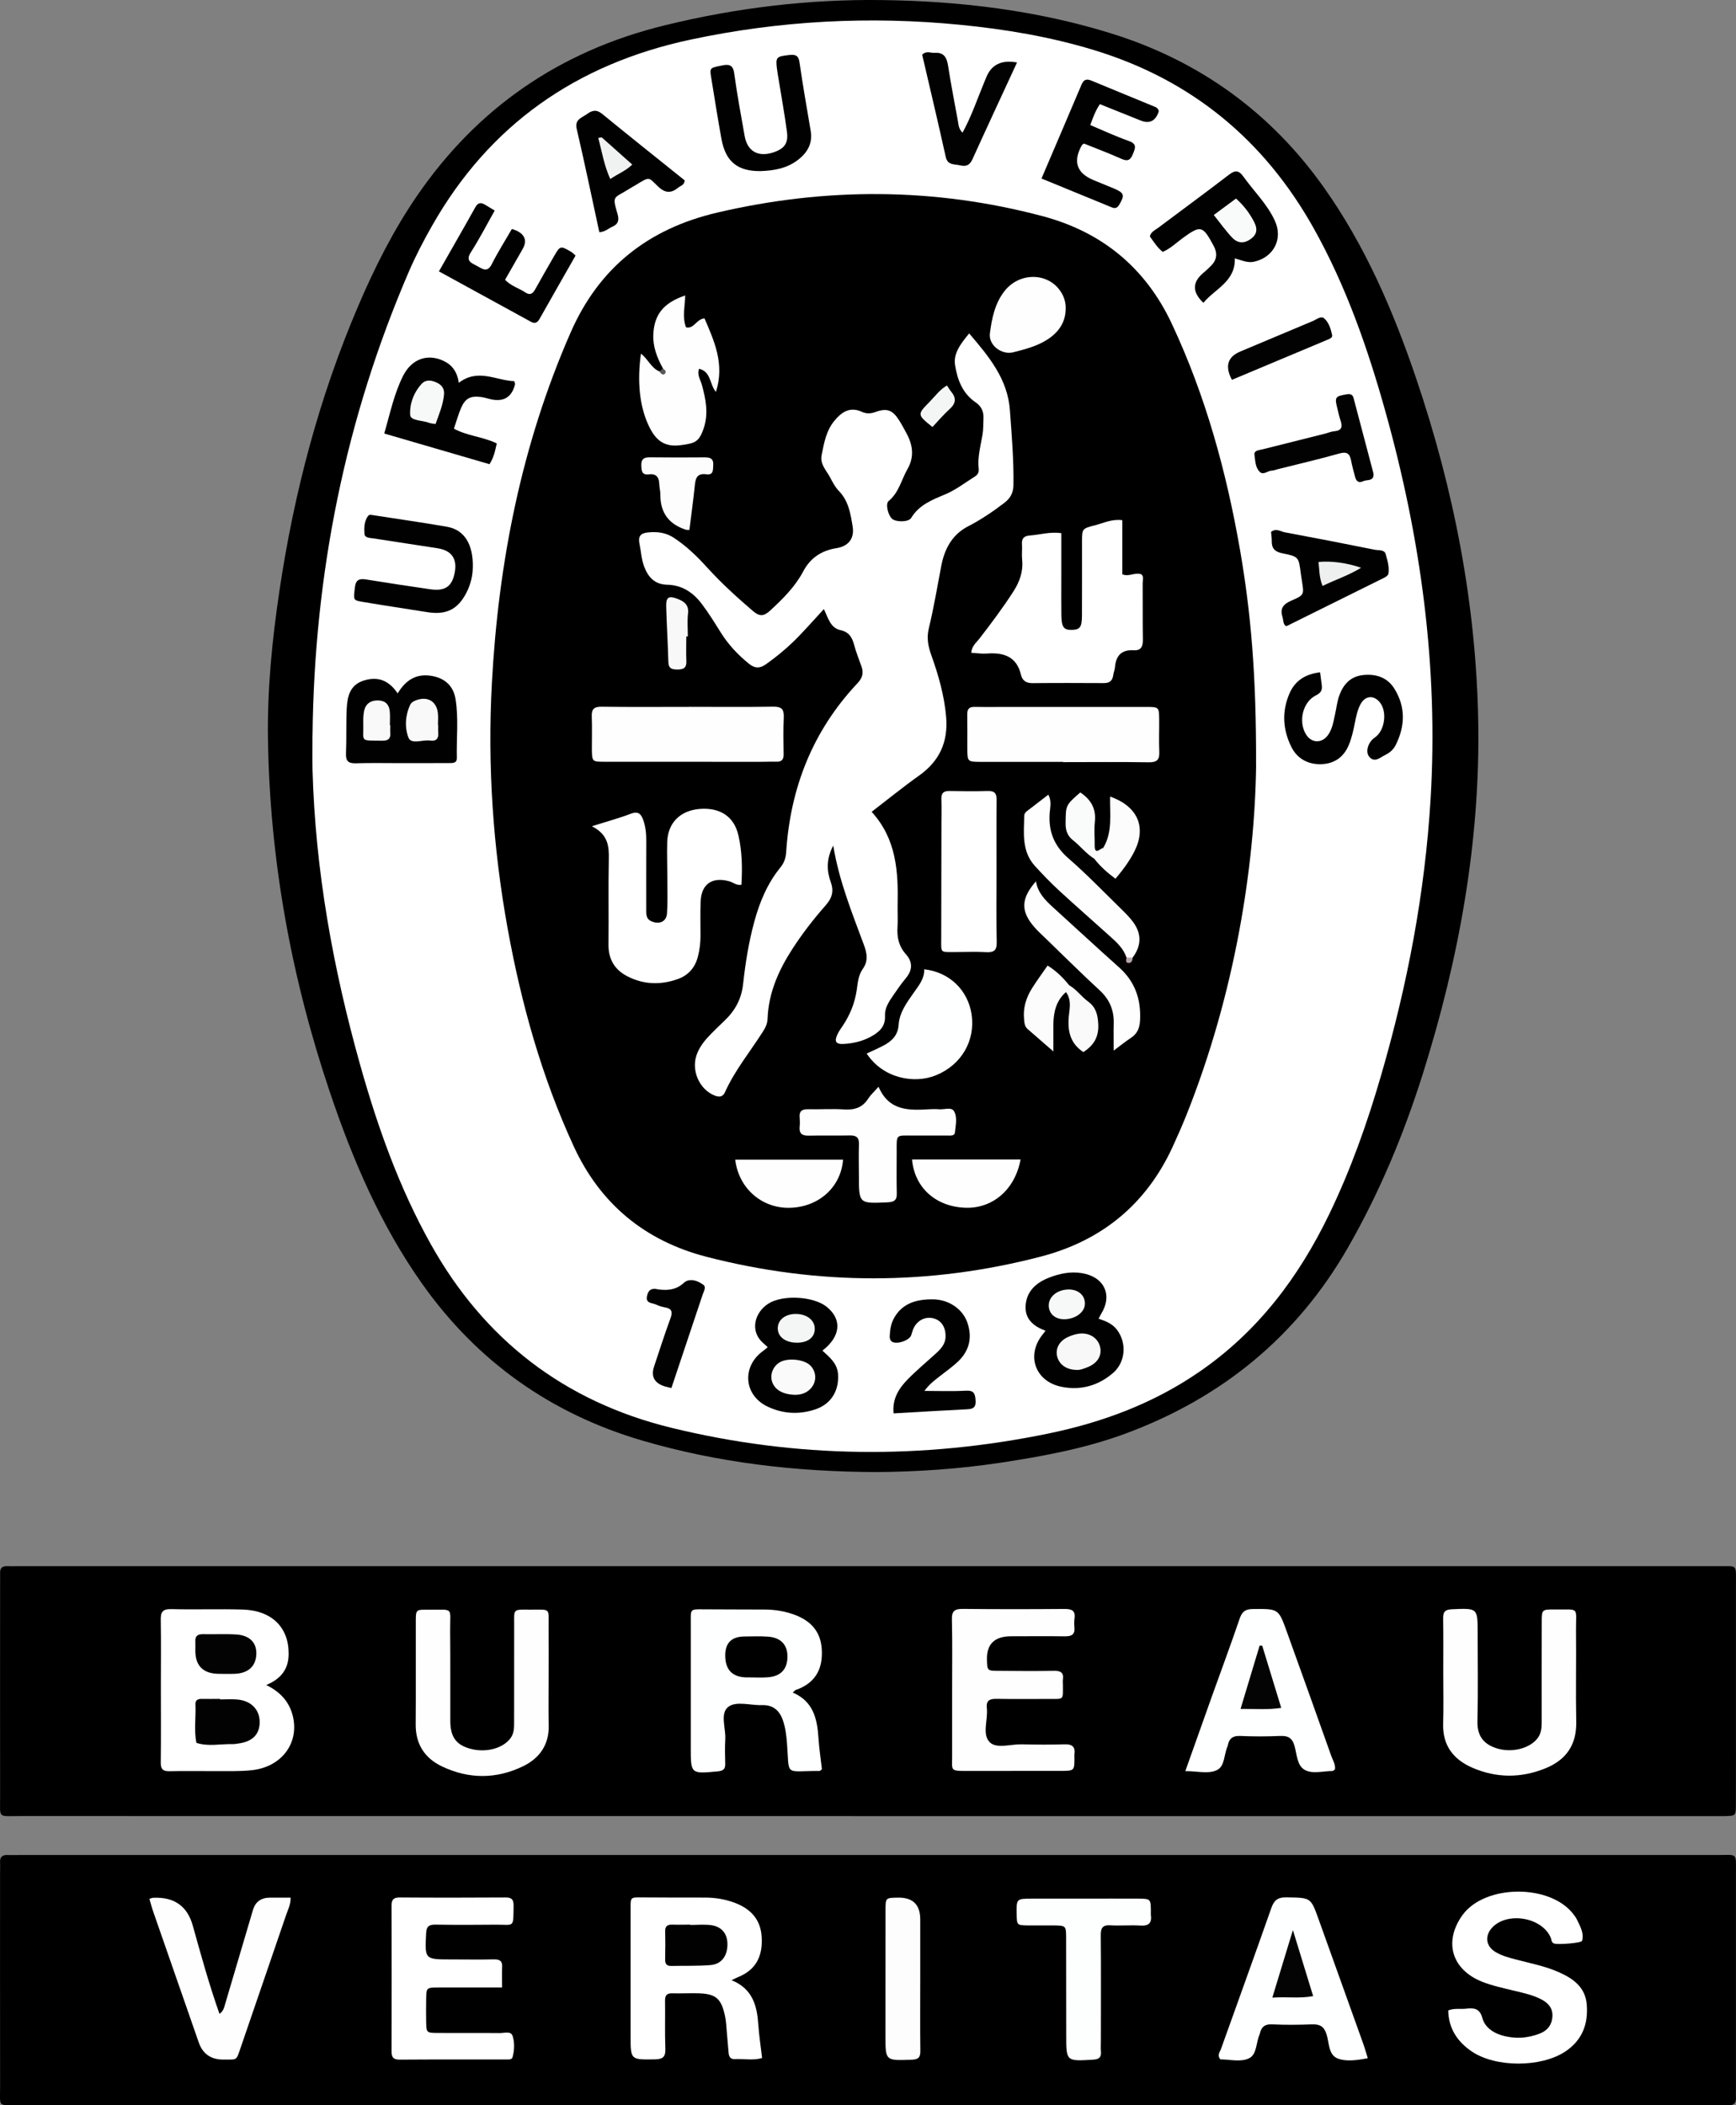 <svg width="33" height="40" viewBox="0 0 33 40" fill="none" xmlns="http://www.w3.org/2000/svg">
<rect x="0" y="0" width="33" height="40" fill="#808080" stroke="none"/>
<g clip-path="url(#clip0_2705_810)">
<path d="M16.491 39.998C11.125 39.998 5.758 39.999 0.391 39.997C-0.059 39.997 0.003 40.057 0.002 39.632C-0 38.286 0.001 36.941 0.001 35.596C0.001 35.527 0.005 35.458 0.001 35.389C-0.004 35.293 0.036 35.242 0.14 35.246C0.22 35.248 0.301 35.246 0.381 35.246C11.134 35.246 21.888 35.246 32.641 35.246C33.036 35.246 32.998 35.194 32.999 35.586C33 36.951 32.999 38.316 32.999 39.681C32.999 39.74 32.996 39.799 32.999 39.857C33.004 39.953 32.969 40.005 32.862 39.998C32.782 39.994 32.701 39.998 32.621 39.998C27.244 39.998 21.867 39.998 16.491 39.998L16.491 39.998Z" fill="black"/>
<path d="M16.505 34.507C11.129 34.507 5.753 34.507 0.377 34.506C-0.049 34.506 0.003 34.556 0.002 34.153C0 32.798 0.002 31.444 0.002 30.088C0.002 30.02 0.003 29.951 0.002 29.882C-0 29.797 0.041 29.757 0.128 29.758C0.208 29.76 0.289 29.758 0.369 29.758C11.121 29.758 21.873 29.758 32.625 29.758C32.635 29.758 32.645 29.758 32.655 29.758C33.028 29.764 32.999 29.704 32.999 30.081C33 30.926 32.999 31.77 32.999 32.615C32.999 33.174 33 33.734 32.998 34.294C32.997 34.502 32.993 34.502 32.783 34.507C32.712 34.508 32.642 34.507 32.572 34.507H16.505Z" fill="black"/>
<path d="M16.669 27.97C15.118 27.965 13.643 27.791 12.211 27.372C10.468 26.862 9.068 25.864 8.03 24.4C7.24 23.286 6.708 22.047 6.276 20.767C5.54 18.591 5.131 16.356 5.094 14.063C5.078 13.11 5.172 12.161 5.313 11.218C5.591 9.356 6.067 7.546 6.812 5.808C7.122 5.083 7.477 4.378 7.925 3.724C9.07 2.054 10.639 0.969 12.637 0.481C13.988 0.15 15.363 -0.016 16.754 0.001C18.246 0.019 19.724 0.197 21.148 0.643C22.816 1.166 24.161 2.146 25.162 3.556C25.953 4.67 26.485 5.908 26.919 7.187C27.638 9.306 28.061 11.48 28.1 13.713C28.139 15.999 27.733 18.226 27.046 20.406C26.684 21.552 26.224 22.659 25.622 23.707C24.653 25.395 23.227 26.563 21.384 27.243C20.621 27.524 19.819 27.671 19.015 27.793C18.22 27.913 17.418 27.965 16.669 27.97Z" fill="black"/>
<path d="M13.907 37.625C14.308 37.788 14.391 38.111 14.415 38.471C14.429 38.676 14.461 38.88 14.487 39.103C14.322 39.154 14.143 39.116 13.968 39.124C13.874 39.129 13.854 39.065 13.849 38.99C13.839 38.862 13.828 38.735 13.816 38.608C13.807 38.51 13.804 38.411 13.784 38.315C13.709 37.959 13.604 37.877 13.234 37.873C13.083 37.871 12.932 37.878 12.781 37.874C12.678 37.871 12.641 37.912 12.642 38.012C12.647 38.317 12.636 38.621 12.648 38.925C12.653 39.079 12.605 39.127 12.446 39.129C11.987 39.135 11.987 39.142 11.987 38.684C11.987 37.888 11.988 37.093 11.987 36.297C11.987 36.036 11.973 36.051 12.225 36.052C12.617 36.054 13.009 36.056 13.401 36.055C13.594 36.055 13.781 36.085 13.961 36.152C14.269 36.267 14.46 36.468 14.479 36.806C14.499 37.154 14.383 37.421 14.037 37.563C14.002 37.577 13.968 37.595 13.907 37.624L13.907 37.625Z" fill="white"/>
<path d="M27.53 38.199C27.649 38.152 27.762 38.179 27.87 38.166C28.021 38.148 28.13 38.161 28.179 38.345C28.224 38.511 28.372 38.62 28.543 38.671C28.791 38.745 29.039 38.731 29.279 38.635C29.42 38.578 29.501 38.47 29.51 38.317C29.52 38.16 29.436 38.061 29.301 37.99C29.14 37.906 28.963 37.868 28.788 37.826C28.584 37.776 28.379 37.734 28.182 37.657C27.6 37.43 27.437 36.9 27.796 36.394C28.222 35.794 29.491 35.79 29.922 36.388C29.939 36.411 29.958 36.435 29.971 36.462C30.032 36.594 30.116 36.723 30.074 36.877C30.063 36.918 29.629 36.952 29.55 36.93C29.486 36.912 29.496 36.859 29.478 36.816C29.314 36.431 28.658 36.317 28.368 36.622C28.218 36.781 28.242 36.98 28.433 37.092C28.554 37.163 28.691 37.199 28.827 37.234C29.097 37.305 29.374 37.358 29.631 37.472C29.907 37.594 30.137 37.759 30.163 38.088C30.193 38.458 30.077 38.765 29.755 38.98C29.295 39.285 28.433 39.287 27.977 38.979C27.7 38.791 27.535 38.537 27.53 38.198L27.53 38.199Z" fill="white"/>
<path d="M9.545 37.763C9.12 37.763 8.73 37.761 8.34 37.763C8.106 37.764 8.105 37.766 8.101 37.981C8.099 38.128 8.098 38.275 8.101 38.422C8.106 38.623 8.108 38.626 8.326 38.628C8.718 38.63 9.109 38.626 9.501 38.63C9.585 38.631 9.713 38.585 9.744 38.684C9.785 38.81 9.779 38.955 9.743 39.088C9.729 39.14 9.66 39.131 9.611 39.131C8.939 39.132 8.267 39.129 7.594 39.134C7.471 39.135 7.443 39.082 7.443 38.976C7.446 38.054 7.446 37.132 7.443 36.211C7.443 36.105 7.47 36.052 7.596 36.053C8.268 36.058 8.94 36.057 9.613 36.053C9.738 36.052 9.764 36.105 9.763 36.212C9.757 36.647 9.779 36.566 9.422 36.57C9.04 36.574 8.659 36.575 8.278 36.569C8.15 36.567 8.106 36.607 8.1 36.736C8.076 37.23 8.071 37.23 8.572 37.23C8.843 37.23 9.114 37.235 9.385 37.229C9.498 37.226 9.552 37.258 9.545 37.376C9.539 37.493 9.544 37.611 9.544 37.763H9.545Z" fill="white"/>
<path d="M26.001 39.107C25.784 39.148 25.588 39.173 25.43 39.113C25.25 39.044 25.268 38.814 25.217 38.653C25.166 38.498 25.087 38.459 24.936 38.464C24.685 38.474 24.434 38.476 24.183 38.464C24.044 38.457 23.979 38.51 23.951 38.632C23.949 38.641 23.946 38.651 23.942 38.66C23.876 38.811 23.893 39.03 23.75 39.105C23.589 39.188 23.378 39.129 23.197 39.129C23.132 39.046 23.191 38.987 23.211 38.929C23.528 38.041 23.851 37.154 24.163 36.264C24.216 36.112 24.279 36.048 24.456 36.051C24.915 36.059 24.915 36.048 25.062 36.457C25.344 37.243 25.627 38.029 25.908 38.815C25.941 38.906 25.967 39 26.001 39.108V39.107Z" fill="#FEFFFF"/>
<path d="M2.84 36.079C2.873 36.069 2.891 36.06 2.91 36.059C3.309 36.039 3.561 36.215 3.665 36.589C3.821 37.147 3.974 37.705 4.172 38.264C4.249 38.212 4.262 38.139 4.282 38.07C4.458 37.476 4.634 36.883 4.809 36.289C4.855 36.135 4.962 36.057 5.132 36.056C5.261 36.055 5.39 36.056 5.524 36.056C5.527 36.186 5.474 36.283 5.44 36.383C5.153 37.22 4.867 38.057 4.579 38.894C4.485 39.166 4.517 39.129 4.251 39.133C4.012 39.135 3.854 39.027 3.778 38.807C3.49 37.981 3.202 37.155 2.915 36.329C2.886 36.246 2.864 36.162 2.84 36.079L2.84 36.079Z" fill="#FEFEFE"/>
<path d="M20.61 36.075C20.951 36.075 21.293 36.073 21.634 36.075C21.875 36.077 21.875 36.08 21.877 36.324C21.877 36.344 21.874 36.363 21.877 36.383C21.897 36.53 21.845 36.597 21.681 36.587C21.491 36.575 21.299 36.593 21.108 36.582C20.957 36.573 20.924 36.634 20.925 36.77C20.931 37.438 20.927 38.105 20.927 38.772C20.927 38.841 20.922 38.91 20.928 38.979C20.938 39.091 20.893 39.128 20.776 39.135C20.268 39.165 20.268 39.169 20.268 38.674C20.268 38.056 20.268 37.438 20.266 36.819C20.265 36.587 20.263 36.587 20.017 36.584C19.856 36.583 19.695 36.586 19.535 36.584C19.33 36.58 19.33 36.579 19.326 36.368C19.321 36.077 19.321 36.076 19.615 36.075C19.947 36.074 20.278 36.075 20.61 36.075L20.61 36.075Z" fill="#FDFEFE"/>
<path d="M17.493 37.616C17.493 38.066 17.489 38.517 17.495 38.968C17.497 39.095 17.454 39.132 17.325 39.136C16.832 39.153 16.832 39.158 16.832 38.69C16.832 37.887 16.832 37.083 16.833 36.28C16.834 36.06 16.837 36.06 17.066 36.056C17.351 36.05 17.493 36.188 17.493 36.47C17.493 36.852 17.493 37.234 17.493 37.616Z" fill="#FDFDFD"/>
<path d="M5.061 32.016C5.324 32.146 5.493 32.325 5.563 32.593C5.696 33.106 5.365 33.569 4.793 33.634C4.555 33.661 4.312 33.65 4.071 33.652C3.79 33.654 3.509 33.647 3.228 33.654C3.098 33.658 3.054 33.616 3.056 33.487C3.062 33.007 3.058 32.526 3.058 32.045C3.058 31.623 3.063 31.201 3.056 30.779C3.053 30.634 3.087 30.57 3.255 30.574C3.706 30.586 4.159 30.569 4.61 30.582C5.168 30.599 5.489 30.921 5.487 31.423C5.487 31.712 5.343 31.899 5.061 32.016H5.061Z" fill="white"/>
<path d="M15.069 32.159C15.465 32.328 15.536 32.666 15.559 33.032C15.572 33.227 15.602 33.421 15.624 33.616C15.609 33.627 15.593 33.649 15.578 33.649C14.899 33.647 15.01 33.766 14.96 33.121C14.948 32.974 14.931 32.828 14.883 32.688C14.819 32.503 14.698 32.391 14.483 32.398C14.264 32.405 13.989 32.314 13.841 32.434C13.684 32.56 13.799 32.837 13.787 33.047C13.778 33.203 13.782 33.361 13.786 33.517C13.789 33.618 13.741 33.648 13.642 33.657C13.131 33.705 13.131 33.707 13.131 33.207C13.131 32.412 13.131 31.618 13.131 30.824C13.131 30.576 13.114 30.575 13.37 30.578C13.761 30.581 14.153 30.58 14.544 30.582C14.736 30.584 14.923 30.614 15.103 30.681C15.413 30.796 15.6 31 15.621 31.334C15.643 31.683 15.523 31.949 15.179 32.091C15.16 32.099 15.14 32.102 15.123 32.112C15.109 32.12 15.098 32.133 15.07 32.159H15.069Z" fill="#FEFFFF"/>
<path d="M18.099 32.091C18.099 31.65 18.105 31.208 18.095 30.767C18.091 30.607 18.151 30.569 18.303 30.57C18.946 30.577 19.589 30.576 20.232 30.571C20.367 30.57 20.446 30.597 20.426 30.748C20.418 30.807 20.419 30.866 20.424 30.925C20.436 31.058 20.369 31.092 20.245 31.091C19.903 31.086 19.562 31.09 19.22 31.09C18.907 31.09 18.753 31.238 18.761 31.536C18.767 31.742 18.767 31.746 18.976 31.747C19.328 31.75 19.68 31.753 20.031 31.747C20.156 31.744 20.224 31.774 20.205 31.909C20.2 31.948 20.205 31.988 20.205 32.027C20.204 32.302 20.23 32.281 19.947 32.281C19.616 32.281 19.284 32.285 18.953 32.279C18.818 32.276 18.742 32.304 18.759 32.456C18.784 32.676 18.663 32.953 18.815 33.104C18.943 33.232 19.216 33.138 19.425 33.143C19.696 33.15 19.968 33.151 20.239 33.143C20.385 33.138 20.443 33.193 20.424 33.332C20.421 33.351 20.424 33.371 20.424 33.39C20.425 33.645 20.425 33.647 20.163 33.648C19.561 33.649 18.958 33.647 18.355 33.649C18.061 33.65 18.099 33.632 18.099 33.387C18.099 32.955 18.099 32.523 18.099 32.091H18.099Z" fill="#FEFEFE"/>
<path d="M27.435 31.785C27.435 31.442 27.438 31.098 27.433 30.755C27.431 30.637 27.459 30.583 27.597 30.577C28.089 30.555 28.089 30.55 28.089 31.025C28.089 31.584 28.099 32.143 28.085 32.702C28.077 33.008 28.227 33.144 28.439 33.215C28.734 33.315 29.091 33.22 29.234 33.019C29.309 32.915 29.306 32.798 29.306 32.681C29.306 32.063 29.305 31.445 29.307 30.827C29.307 30.584 29.309 30.579 29.547 30.581C30.04 30.586 29.955 30.518 29.959 30.983C29.965 31.561 29.952 32.14 29.963 32.719C29.971 33.145 29.777 33.434 29.387 33.595C28.921 33.787 28.448 33.788 27.985 33.586C27.624 33.428 27.422 33.161 27.433 32.756C27.442 32.432 27.435 32.109 27.435 31.785V31.785Z" fill="#FEFEFE"/>
<path d="M10.43 31.806C10.43 32.13 10.423 32.453 10.431 32.777C10.44 33.143 10.265 33.403 9.944 33.559C9.438 33.805 8.917 33.806 8.408 33.566C8.072 33.408 7.899 33.139 7.902 32.764C7.907 32.107 7.902 31.45 7.904 30.793C7.905 30.589 7.91 30.583 8.124 30.585C8.645 30.59 8.552 30.518 8.557 30.995C8.563 31.564 8.558 32.133 8.56 32.702C8.561 33.002 8.671 33.153 8.936 33.226C9.234 33.309 9.559 33.222 9.704 33.027C9.774 32.932 9.773 32.826 9.773 32.718C9.773 32.1 9.774 31.482 9.774 30.864C9.774 30.583 9.747 30.579 10.043 30.584C10.492 30.59 10.424 30.525 10.429 30.953C10.432 31.237 10.43 31.521 10.43 31.806V31.806Z" fill="#FEFEFE"/>
<path d="M22.532 33.652C22.71 33.15 22.874 32.688 23.039 32.227C23.215 31.736 23.397 31.248 23.565 30.754C23.611 30.621 23.672 30.573 23.82 30.572C24.303 30.569 24.303 30.562 24.463 31.008C24.746 31.794 25.029 32.581 25.308 33.368C25.337 33.45 25.391 33.527 25.376 33.62C25.358 33.631 25.343 33.65 25.326 33.65C25.147 33.651 24.941 33.713 24.794 33.624C24.656 33.541 24.652 33.331 24.608 33.174C24.564 33.019 24.483 32.977 24.329 32.984C24.078 32.995 23.826 32.995 23.575 32.984C23.438 32.978 23.369 33.028 23.342 33.152C23.34 33.161 23.339 33.172 23.335 33.18C23.267 33.331 23.284 33.55 23.143 33.627C22.984 33.713 22.771 33.652 22.532 33.652L22.532 33.652Z" fill="#FEFFFF"/>
<path d="M5.941 13.978C5.973 10.921 6.558 7.973 7.776 5.152C7.905 4.855 8.056 4.565 8.217 4.283C9.302 2.376 10.95 1.217 13.126 0.753C14.819 0.392 16.528 0.302 18.25 0.471C19.11 0.555 19.962 0.698 20.79 0.95C22.657 1.517 24.035 2.666 24.971 4.335C25.587 5.435 25.998 6.613 26.335 7.817C27.01 10.229 27.345 12.682 27.194 15.187C27.087 16.967 26.754 18.71 26.256 20.424C25.993 21.332 25.678 22.221 25.265 23.075C24.689 24.266 23.913 25.3 22.797 26.066C21.93 26.663 20.962 27.025 19.928 27.238C17.529 27.732 15.137 27.709 12.759 27.128C10.72 26.629 9.204 25.45 8.194 23.649C7.587 22.567 7.177 21.41 6.844 20.225C6.329 18.392 5.993 16.53 5.941 14.626C5.935 14.41 5.94 14.193 5.94 13.977L5.941 13.978Z" fill="white"/>
<path d="M13.121 36.575C13.251 36.575 13.383 36.562 13.511 36.578C13.718 36.604 13.827 36.739 13.828 36.94C13.83 37.159 13.717 37.319 13.511 37.337C13.262 37.358 13.011 37.348 12.761 37.354C12.666 37.356 12.643 37.31 12.644 37.227C12.648 37.051 12.649 36.875 12.644 36.699C12.641 36.592 12.694 36.565 12.79 36.569C12.9 36.573 13.011 36.569 13.121 36.569C13.121 36.571 13.121 36.573 13.121 36.575L13.121 36.575Z" fill="#010101"/>
<path d="M24.186 37.956C24.319 37.521 24.438 37.13 24.577 36.672C24.717 37.128 24.837 37.52 24.962 37.927C24.708 37.976 24.472 37.936 24.186 37.956Z" fill="#050404"/>
<path d="M4.185 32.29C4.295 32.29 4.406 32.282 4.516 32.292C4.77 32.316 4.931 32.479 4.936 32.707C4.942 32.947 4.805 33.09 4.535 33.127C4.495 33.132 4.455 33.141 4.415 33.139C4.188 33.134 3.958 33.189 3.733 33.115C3.685 32.873 3.726 32.628 3.715 32.384C3.711 32.311 3.752 32.28 3.825 32.28C3.945 32.282 4.065 32.28 4.185 32.28C4.185 32.283 4.185 32.287 4.185 32.29L4.185 32.29Z" fill="#020202"/>
<path d="M4.171 31.804C3.865 31.804 3.712 31.656 3.713 31.359C3.713 31.3 3.716 31.241 3.713 31.183C3.708 31.08 3.763 31.049 3.861 31.05C4.071 31.055 4.282 31.043 4.491 31.056C4.743 31.071 4.877 31.209 4.873 31.421C4.868 31.653 4.726 31.79 4.471 31.803C4.372 31.808 4.271 31.804 4.171 31.804Z" fill="#040303"/>
<path d="M14.226 31.871C13.933 31.879 13.786 31.739 13.786 31.453C13.786 31.216 13.907 31.097 14.148 31.094C14.298 31.093 14.45 31.086 14.599 31.097C14.842 31.114 14.969 31.251 14.969 31.474C14.968 31.718 14.842 31.853 14.587 31.87C14.467 31.878 14.346 31.871 14.226 31.871L14.226 31.871Z" fill="#010000"/>
<path d="M23.994 31.269C24.113 31.659 24.232 32.049 24.355 32.45C24.099 32.49 23.863 32.467 23.582 32.47C23.708 32.053 23.826 31.659 23.945 31.266C23.961 31.267 23.977 31.268 23.994 31.269Z" fill="#050404"/>
<path d="M23.878 14.551C23.85 16.466 23.477 18.869 22.557 21.176C22.473 21.386 22.382 21.593 22.287 21.799C21.788 22.878 20.947 23.574 19.781 23.877C17.668 24.426 15.548 24.425 13.435 23.881C12.259 23.578 11.413 22.876 10.908 21.785C10.297 20.461 9.91 19.073 9.651 17.649C9.371 16.105 9.266 14.549 9.35 12.984C9.474 10.684 9.913 8.45 10.846 6.32C11.384 5.091 12.315 4.346 13.64 4.038C15.705 3.557 17.762 3.563 19.811 4.105C20.953 4.407 21.778 5.093 22.274 6.149C22.919 7.523 23.315 8.97 23.573 10.455C23.776 11.629 23.883 12.811 23.877 14.551L23.878 14.551Z" fill="black"/>
<path d="M7.559 13.175C7.718 12.913 7.92 12.795 8.203 12.842C8.453 12.884 8.619 13.029 8.66 13.286C8.719 13.655 8.675 14.029 8.684 14.401C8.686 14.503 8.609 14.498 8.538 14.499C8.227 14.499 7.916 14.5 7.605 14.5C7.325 14.5 7.043 14.494 6.763 14.503C6.617 14.507 6.571 14.456 6.577 14.315C6.589 14.031 6.577 13.747 6.591 13.463C6.603 13.232 6.651 13.009 6.924 12.928C7.19 12.848 7.396 12.931 7.559 13.175Z" fill="#010101"/>
<path d="M23.473 4.91C23.486 5.353 23.092 5.489 22.876 5.754C22.663 5.554 22.661 5.365 22.871 5.188C22.924 5.143 22.976 5.097 23.024 5.047C23.134 4.934 23.146 4.812 23.071 4.672C22.861 4.281 22.826 4.272 22.47 4.533C22.351 4.621 22.244 4.726 22.102 4.786C21.998 4.703 21.931 4.594 21.858 4.492C21.878 4.402 21.96 4.371 22.021 4.325C22.465 3.991 22.915 3.663 23.356 3.324C23.478 3.23 23.545 3.229 23.638 3.358C23.838 3.638 24.093 3.882 24.236 4.199C24.393 4.543 24.208 4.889 23.843 4.972C23.714 5.001 23.608 4.946 23.473 4.909V4.91Z" fill="#010101"/>
<path d="M15.634 25.663C15.771 25.789 15.918 25.905 15.931 26.115C15.95 26.424 15.799 26.678 15.501 26.778C15.194 26.882 14.886 26.865 14.595 26.728C14.133 26.511 14.095 25.956 14.515 25.662C14.539 25.645 14.56 25.625 14.594 25.597C14.563 25.569 14.537 25.544 14.51 25.521C14.251 25.3 14.337 24.943 14.604 24.771C14.875 24.596 15.465 24.628 15.716 24.831C16.011 25.069 15.982 25.394 15.633 25.663H15.634Z" fill="#010101"/>
<path d="M19.875 25.284C19.642 25.201 19.48 25.059 19.496 24.808C19.514 24.533 19.698 24.369 19.947 24.274C20.144 24.198 20.349 24.155 20.564 24.19C20.991 24.259 21.155 24.606 20.931 24.966C20.916 24.991 20.904 25.017 20.884 25.056C21.019 25.101 21.145 25.151 21.232 25.265C21.422 25.514 21.399 25.883 21.154 26.091C20.875 26.329 20.542 26.424 20.175 26.349C19.677 26.247 19.502 25.752 19.818 25.358C19.835 25.338 19.85 25.316 19.875 25.284Z" fill="#010101"/>
<path d="M8.721 7.274C9.087 6.993 9.431 7.231 9.777 7.243C9.783 7.271 9.793 7.288 9.79 7.303C9.729 7.549 9.573 7.642 9.323 7.585C9.265 7.571 9.207 7.552 9.148 7.544C8.946 7.517 8.845 7.566 8.766 7.749C8.711 7.874 8.676 8.008 8.629 8.145C8.883 8.284 9.175 8.296 9.443 8.425C9.413 8.557 9.391 8.687 9.305 8.82C8.647 8.628 7.988 8.436 7.304 8.237C7.415 7.857 7.49 7.484 7.662 7.142C7.826 6.816 8.133 6.712 8.438 6.86C8.601 6.939 8.692 7.071 8.722 7.274L8.721 7.274Z" fill="#010101"/>
<path d="M25.094 12.774C25.107 12.876 25.115 12.944 25.125 13.012C25.137 13.107 25.119 13.161 25.012 13.214C24.76 13.34 24.678 13.714 24.826 13.954C24.93 14.122 25.126 14.13 25.244 13.967C25.327 13.851 25.347 13.713 25.377 13.579C25.405 13.454 25.418 13.325 25.462 13.206C25.538 13.002 25.673 12.851 25.914 12.826C26.165 12.8 26.378 12.876 26.509 13.09C26.723 13.438 26.71 13.799 26.53 14.158C26.489 14.239 26.419 14.303 26.339 14.341C26.241 14.387 26.13 14.505 26.026 14.376C25.947 14.277 26.015 14.092 26.132 14.015C26.329 13.884 26.377 13.507 26.219 13.332C26.1 13.201 25.947 13.222 25.86 13.384C25.8 13.499 25.777 13.626 25.752 13.75C25.725 13.885 25.695 14.019 25.643 14.147C25.548 14.383 25.367 14.512 25.115 14.52C24.866 14.527 24.661 14.417 24.549 14.195C24.383 13.862 24.363 13.514 24.515 13.17C24.618 12.937 24.807 12.809 25.094 12.774Z" fill="#020101"/>
<path d="M8.343 5.157C8.581 4.738 8.812 4.339 9.036 3.937C9.09 3.841 9.149 3.845 9.229 3.895C9.279 3.926 9.33 3.956 9.404 4.001C9.252 4.27 9.114 4.539 8.951 4.793C8.846 4.956 8.955 4.994 9.063 5.051C9.168 5.106 9.263 5.191 9.35 5.016C9.464 4.789 9.602 4.573 9.73 4.351C9.775 4.367 9.803 4.374 9.829 4.387C9.983 4.466 10.019 4.58 9.937 4.728C9.826 4.924 9.713 5.12 9.601 5.316C9.713 5.435 9.864 5.475 9.987 5.557C10.08 5.619 10.13 5.575 10.175 5.495C10.29 5.288 10.408 5.083 10.526 4.878C10.649 4.665 10.65 4.665 10.857 4.785C10.882 4.799 10.902 4.823 10.941 4.856C10.714 5.255 10.484 5.655 10.258 6.057C10.217 6.13 10.172 6.157 10.091 6.113C9.515 5.797 8.939 5.482 8.343 5.156L8.343 5.157Z" fill="#010101"/>
<path d="M20.606 2.728C20.583 2.745 20.572 2.749 20.567 2.756C20.391 3.068 20.465 3.29 20.791 3.424C20.92 3.476 21.05 3.529 21.178 3.583C21.37 3.664 21.382 3.709 21.279 3.885C21.244 3.944 21.207 3.97 21.136 3.941C20.695 3.759 20.254 3.579 19.798 3.392C20.059 2.78 20.311 2.195 20.559 1.608C20.598 1.516 20.65 1.491 20.745 1.531C21.168 1.707 21.592 1.88 21.977 2.039C22.043 2.09 22.026 2.121 22.017 2.146C21.954 2.306 21.843 2.354 21.683 2.29C21.425 2.187 21.168 2.084 20.908 1.979C20.82 2.109 20.777 2.236 20.725 2.376C20.979 2.483 21.213 2.593 21.456 2.678C21.617 2.735 21.582 2.811 21.537 2.924C21.49 3.042 21.439 3.073 21.314 3.017C21.079 2.911 20.837 2.821 20.606 2.728L20.606 2.728Z" fill="#010101"/>
<path d="M8.987 10.782C8.987 10.935 8.947 11.106 8.864 11.266C8.702 11.579 8.481 11.688 8.128 11.632C7.713 11.566 7.297 11.504 6.882 11.434C6.708 11.404 6.72 11.397 6.746 11.162C6.763 11.011 6.834 10.99 6.965 11.011C7.371 11.077 7.777 11.138 8.183 11.197C8.464 11.237 8.596 11.142 8.645 10.873C8.693 10.615 8.583 10.459 8.316 10.417C7.911 10.353 7.505 10.294 7.099 10.23C7.033 10.22 6.933 10.223 6.928 10.143C6.92 10.029 6.922 9.905 6.996 9.804C7.021 9.769 7.068 9.785 7.108 9.791C7.573 9.864 8.039 9.928 8.503 10.01C8.829 10.069 8.997 10.343 8.988 10.782L8.987 10.782Z" fill="#020101"/>
<path d="M14.458 3.251C14.024 3.256 13.792 3.074 13.714 2.638C13.644 2.253 13.583 1.866 13.52 1.479C13.489 1.287 13.492 1.292 13.714 1.246C13.854 1.216 13.934 1.226 13.957 1.395C14.012 1.792 14.084 2.188 14.155 2.583C14.207 2.875 14.411 2.99 14.697 2.897C14.911 2.827 14.989 2.723 14.959 2.501C14.913 2.161 14.852 1.823 14.797 1.485C14.788 1.427 14.777 1.369 14.77 1.311C14.742 1.086 14.758 1.073 14.996 1.046C15.114 1.033 15.178 1.046 15.198 1.184C15.26 1.62 15.338 2.054 15.411 2.489C15.451 2.729 15.345 2.907 15.157 3.047C14.957 3.196 14.724 3.242 14.458 3.251H14.458Z" fill="#010101"/>
<path d="M24.434 11.89C24.389 11.845 24.397 11.781 24.38 11.726C24.327 11.565 24.39 11.48 24.548 11.412C24.795 11.307 24.789 11.295 24.749 11.042C24.742 10.994 24.734 10.945 24.727 10.897C24.687 10.584 24.689 10.575 24.377 10.513C24.229 10.484 24.172 10.416 24.175 10.278C24.176 10.22 24.166 10.162 24.162 10.107C24.256 10.03 24.34 10.098 24.422 10.114C24.992 10.22 25.562 10.33 26.131 10.445C26.204 10.46 26.316 10.439 26.341 10.529C26.374 10.65 26.414 10.775 26.392 10.903C26.387 10.933 26.342 10.963 26.309 10.979C25.694 11.285 25.078 11.59 24.462 11.894C24.455 11.897 24.444 11.891 24.434 11.89V11.89Z" fill="#020101"/>
<path d="M16.986 26.855C16.959 26.576 17.087 26.38 17.254 26.209C17.427 26.033 17.618 25.874 17.801 25.707C17.898 25.618 17.978 25.523 17.975 25.38C17.972 25.207 17.888 25.083 17.738 25.048C17.589 25.013 17.442 25.084 17.369 25.232C17.347 25.275 17.338 25.325 17.321 25.371C17.285 25.471 17.041 25.553 16.954 25.491C16.921 25.468 16.911 25.427 16.913 25.386C16.919 25.268 16.934 25.153 16.994 25.046C17.154 24.757 17.428 24.686 17.731 24.688C18.032 24.689 18.296 24.87 18.386 25.122C18.487 25.408 18.431 25.664 18.206 25.875C18.098 25.976 17.975 26.062 17.858 26.154C17.759 26.232 17.657 26.308 17.573 26.428C17.851 26.428 18.106 26.438 18.359 26.424C18.495 26.416 18.532 26.461 18.543 26.582C18.553 26.698 18.541 26.769 18.399 26.776C17.931 26.799 17.463 26.828 16.986 26.855Z" fill="#020101"/>
<path d="M11.393 4.413C11.249 3.749 11.114 3.098 10.963 2.45C10.921 2.267 11.057 2.24 11.157 2.168C11.255 2.097 11.337 2.074 11.448 2.165C11.969 2.592 12.497 3.011 13.015 3.427C13.011 3.518 12.939 3.527 12.896 3.563C12.761 3.674 12.648 3.675 12.511 3.545C12.32 3.365 12.363 3.346 12.083 3.517C12.041 3.543 11.996 3.566 11.954 3.593C11.671 3.774 11.63 3.7 11.739 4.066C11.77 4.174 11.759 4.256 11.642 4.307C11.57 4.338 11.513 4.401 11.393 4.413Z" fill="#020101"/>
<path d="M19.333 1.187C19.043 1.814 18.761 2.419 18.485 3.027C18.435 3.137 18.367 3.17 18.251 3.142C18.14 3.115 18.013 3.145 17.977 2.978C17.833 2.328 17.679 1.681 17.53 1.04C17.609 0.958 17.69 1.009 17.765 1.004C17.949 0.991 17.999 1.099 18.023 1.254C18.077 1.602 18.145 1.948 18.208 2.295C18.222 2.372 18.224 2.452 18.297 2.521C18.468 2.208 18.58 1.875 18.714 1.551C18.725 1.524 18.738 1.497 18.748 1.47C18.845 1.227 19.04 1.133 19.333 1.187H19.333Z" fill="#020202"/>
<path d="M26.11 9.015C26.11 9.149 25.985 9.109 25.913 9.143C25.828 9.183 25.781 9.144 25.76 9.064C25.733 8.96 25.703 8.856 25.683 8.75C25.658 8.616 25.602 8.576 25.455 8.618C25.071 8.727 24.681 8.816 24.293 8.914C24.255 8.923 24.216 8.941 24.177 8.942C24.099 8.944 24.017 9.031 23.951 8.969C23.86 8.886 23.863 8.753 23.846 8.64C23.835 8.556 23.937 8.554 24.002 8.537C24.399 8.437 24.797 8.338 25.194 8.238C25.252 8.223 25.309 8.198 25.368 8.193C25.516 8.18 25.519 8.099 25.482 7.988C25.457 7.914 25.441 7.837 25.422 7.761C25.368 7.545 25.381 7.53 25.593 7.493C25.667 7.48 25.712 7.493 25.73 7.562C25.856 8.035 25.98 8.509 26.105 8.982C26.107 8.992 26.108 9.002 26.11 9.015V9.015Z" fill="#020202"/>
<path d="M12.762 26.373C12.706 26.36 12.677 26.354 12.649 26.346C12.441 26.285 12.369 26.157 12.434 25.963C12.537 25.657 12.634 25.349 12.746 25.046C12.791 24.923 12.769 24.863 12.637 24.84C12.579 24.829 12.52 24.812 12.467 24.786C12.397 24.752 12.272 24.77 12.298 24.63C12.321 24.507 12.391 24.467 12.511 24.499C12.53 24.504 12.551 24.503 12.571 24.505C12.715 24.518 12.85 24.496 12.966 24.403C12.997 24.379 13.026 24.347 13.062 24.335C13.178 24.297 13.282 24.352 13.368 24.41C13.432 24.454 13.377 24.536 13.357 24.598C13.162 25.182 12.966 25.765 12.763 26.373L12.762 26.373Z" fill="#020202"/>
<path d="M23.418 7.217C23.281 6.961 23.334 6.781 23.577 6.679C24.037 6.485 24.497 6.292 24.958 6.099C25.028 6.07 25.111 5.993 25.175 6.052C25.262 6.131 25.298 6.253 25.323 6.367C25.334 6.42 25.268 6.441 25.223 6.46C24.626 6.711 24.028 6.961 23.418 7.217Z" fill="#030202"/>
<path d="M15.839 16.067C15.704 16.322 15.715 16.548 15.793 16.764C15.858 16.945 15.811 17.071 15.688 17.21C15.459 17.47 15.247 17.745 15.059 18.036C14.798 18.44 14.609 18.869 14.591 19.355C14.588 19.449 14.551 19.525 14.503 19.6C14.26 19.983 13.968 20.336 13.781 20.753C13.742 20.841 13.675 20.852 13.583 20.815C13.3 20.701 13.14 20.353 13.239 20.053C13.293 19.889 13.402 19.761 13.52 19.64C13.603 19.555 13.69 19.473 13.776 19.39C13.976 19.199 14.095 18.979 14.126 18.695C14.17 18.296 14.233 17.898 14.34 17.508C14.442 17.134 14.589 16.782 14.838 16.478C14.911 16.388 14.938 16.294 14.945 16.182C15.026 14.967 15.448 13.887 16.299 12.983C16.394 12.882 16.42 12.789 16.377 12.666C16.328 12.528 16.273 12.39 16.235 12.248C16.196 12.107 16.139 12.008 15.973 11.972C15.785 11.93 15.743 11.742 15.661 11.573C15.495 11.753 15.346 11.921 15.191 12.082C14.998 12.283 14.785 12.462 14.556 12.624C14.438 12.707 14.343 12.698 14.235 12.61C14.024 12.439 13.843 12.245 13.7 12.016C13.585 11.832 13.47 11.646 13.339 11.473C13.178 11.26 12.967 11.116 12.681 11.11C12.444 11.105 12.319 10.963 12.245 10.765C12.192 10.626 12.187 10.477 12.156 10.333C12.127 10.191 12.175 10.131 12.314 10.117C12.488 10.099 12.651 10.116 12.804 10.215C13.049 10.374 13.255 10.576 13.448 10.789C13.716 11.083 14.009 11.35 14.312 11.609C14.437 11.717 14.519 11.713 14.638 11.603C14.881 11.38 15.113 11.149 15.268 10.858C15.403 10.603 15.612 10.461 15.902 10.415C16.137 10.377 16.244 10.224 16.208 10.002C16.168 9.76 16.131 9.518 15.945 9.327C15.877 9.257 15.829 9.166 15.784 9.079C15.713 8.942 15.584 8.823 15.618 8.65C15.664 8.418 15.705 8.182 15.863 7.993C15.997 7.831 16.154 7.72 16.384 7.825C16.467 7.863 16.548 7.862 16.643 7.828C16.863 7.748 16.969 7.792 17.092 7.987C17.145 8.07 17.191 8.158 17.238 8.245C17.355 8.466 17.381 8.687 17.249 8.916C17.133 9.119 17.088 9.359 16.892 9.52C16.827 9.574 16.882 9.796 16.962 9.861C17.04 9.923 17.272 9.922 17.321 9.841C17.47 9.594 17.715 9.499 17.968 9.393C18.169 9.309 18.346 9.17 18.532 9.054C18.586 9.02 18.612 8.974 18.604 8.906C18.58 8.688 18.639 8.478 18.676 8.265C18.694 8.159 18.691 8.05 18.695 7.942C18.699 7.816 18.656 7.72 18.543 7.643C18.295 7.474 18.197 7.208 18.155 6.936C18.12 6.711 18.264 6.53 18.423 6.335C18.8 6.776 19.156 7.201 19.198 7.8C19.232 8.271 19.272 8.74 19.265 9.212C19.263 9.364 19.207 9.469 19.085 9.56C18.87 9.723 18.647 9.875 18.407 9.998C18.089 10.16 17.952 10.445 17.893 10.751C17.817 11.146 17.752 11.544 17.657 11.934C17.612 12.118 17.642 12.277 17.703 12.447C17.839 12.827 17.95 13.213 17.985 13.618C18.026 14.092 17.864 14.458 17.469 14.738C17.169 14.951 16.884 15.183 16.569 15.425C17.043 15.944 17.077 16.566 17.063 17.201C17.06 17.338 17.07 17.477 17.061 17.613C17.048 17.808 17.085 17.98 17.221 18.132C17.351 18.278 17.349 18.43 17.221 18.584C17.132 18.691 17.053 18.805 16.975 18.919C16.896 19.034 16.816 19.157 16.823 19.297C16.835 19.513 16.703 19.619 16.538 19.706C16.386 19.786 16.219 19.824 16.048 19.835C15.886 19.846 15.852 19.789 15.925 19.641C15.951 19.588 15.987 19.54 16.02 19.49C16.159 19.282 16.25 19.057 16.286 18.809C16.305 18.673 16.318 18.527 16.398 18.414C16.511 18.256 16.481 18.114 16.421 17.95C16.197 17.344 15.951 16.744 15.839 16.065V16.067Z" fill="white"/>
<path d="M18.462 12.403C18.475 12.268 18.562 12.208 18.619 12.133C18.843 11.843 19.062 11.551 19.261 11.243C19.383 11.054 19.453 10.86 19.43 10.634C19.42 10.537 19.434 10.438 19.427 10.34C19.419 10.227 19.468 10.182 19.581 10.174C19.769 10.161 19.954 10.1 20.175 10.13C20.175 10.416 20.175 10.699 20.175 10.981C20.175 11.217 20.173 11.453 20.176 11.688C20.179 11.919 20.221 11.974 20.382 11.968C20.529 11.963 20.566 11.915 20.567 11.7C20.57 11.229 20.567 10.758 20.568 10.287C20.569 10.047 20.569 10.043 20.817 9.98C20.979 9.938 21.135 9.858 21.334 9.884V10.912C21.463 10.965 21.565 10.871 21.691 10.91C21.748 10.945 21.721 11.02 21.721 11.083C21.724 11.437 21.719 11.79 21.725 12.144C21.727 12.269 21.702 12.365 21.552 12.355C21.309 12.341 21.212 12.467 21.194 12.683C21.189 12.732 21.168 12.778 21.162 12.826C21.148 12.931 21.096 12.98 20.983 12.979C20.531 12.977 20.078 12.975 19.627 12.98C19.504 12.981 19.434 12.93 19.408 12.822C19.327 12.475 19.08 12.393 18.757 12.418C18.667 12.425 18.576 12.41 18.463 12.403H18.462Z" fill="white"/>
<path d="M11.252 15.699C11.539 15.608 11.771 15.546 11.995 15.46C12.129 15.409 12.184 15.465 12.223 15.568C12.271 15.698 12.286 15.834 12.285 15.973C12.283 16.405 12.284 16.837 12.284 17.269C12.284 17.367 12.274 17.467 12.4 17.512C12.545 17.565 12.669 17.507 12.679 17.354C12.694 17.149 12.686 16.942 12.686 16.736C12.686 16.491 12.676 16.245 12.683 16C12.695 15.633 12.931 15.399 13.304 15.37C13.693 15.341 13.956 15.517 14.037 15.874C14.108 16.183 14.112 16.497 14.094 16.811C14.002 16.829 13.94 16.767 13.866 16.746C13.541 16.654 13.332 16.796 13.319 17.126C13.31 17.342 13.316 17.558 13.316 17.774C13.317 17.912 13.3 18.048 13.265 18.182C13.211 18.387 13.083 18.533 12.881 18.604C12.555 18.719 12.229 18.709 11.92 18.547C11.678 18.421 11.563 18.218 11.567 17.944C11.573 17.405 11.562 16.864 11.573 16.325C11.579 16.076 11.558 15.854 11.251 15.699H11.252Z" fill="white"/>
<path d="M13.097 13.43C13.629 13.43 14.162 13.436 14.695 13.427C14.854 13.424 14.905 13.474 14.899 13.627C14.888 13.862 14.893 14.098 14.896 14.334C14.898 14.432 14.858 14.477 14.755 14.473C14.654 14.47 14.553 14.475 14.453 14.475C13.468 14.475 12.483 14.475 11.498 14.474C11.255 14.474 11.254 14.472 11.251 14.232C11.25 14.026 11.257 13.819 11.249 13.614C11.243 13.475 11.291 13.426 11.438 13.428C11.991 13.436 12.544 13.431 13.097 13.431V13.431V13.43Z" fill="#FEFEFE"/>
<path d="M20.209 14.476C19.687 14.476 19.166 14.477 18.644 14.476C18.39 14.475 18.389 14.473 18.388 14.216C18.387 14 18.39 13.784 18.387 13.569C18.386 13.469 18.426 13.429 18.529 13.431C18.75 13.435 18.971 13.432 19.192 13.432C20.054 13.432 20.917 13.431 21.78 13.432C22.031 13.432 22.032 13.434 22.035 13.665C22.037 13.87 22.028 14.077 22.037 14.282C22.044 14.432 21.998 14.487 21.834 14.484C21.293 14.475 20.751 14.481 20.209 14.481V14.476L20.209 14.476Z" fill="#FEFEFE"/>
<path d="M18.943 16.578C18.943 17.018 18.936 17.459 18.947 17.899C18.951 18.059 18.893 18.101 18.741 18.092C18.551 18.081 18.36 18.09 18.17 18.09C17.869 18.088 17.891 18.122 17.892 17.828C17.893 17.104 17.895 16.379 17.896 15.655C17.897 15.498 17.901 15.341 17.895 15.185C17.891 15.074 17.932 15.026 18.051 15.029C18.291 15.034 18.532 15.036 18.772 15.029C18.904 15.024 18.946 15.072 18.945 15.198C18.94 15.658 18.943 16.118 18.943 16.578Z" fill="white"/>
<path d="M12.601 6.999C12.492 6.798 12.409 6.591 12.419 6.357C12.435 5.98 12.608 5.756 13.025 5.614C13.023 5.82 12.965 6.022 13.041 6.22C13.196 6.253 13.233 6.065 13.392 6.049C13.579 6.485 13.779 6.919 13.609 7.447C13.485 7.297 13.519 7.061 13.289 7.007C13.245 7.121 13.316 7.215 13.342 7.312C13.419 7.59 13.472 7.866 13.373 8.149C13.284 8.401 13.209 8.423 12.937 8.459C12.597 8.504 12.443 8.332 12.323 8.07C12.162 7.719 12.108 7.257 12.184 6.72C12.323 6.825 12.38 6.998 12.54 7.059C12.607 7.085 12.633 7.07 12.601 6.999Z" fill="#FEFEFE"/>
<path d="M16.7 20.648C16.901 21.116 17.285 21.099 17.672 21.076C17.732 21.073 17.793 21.072 17.853 21.077C17.95 21.085 18.085 21.029 18.135 21.113C18.203 21.23 18.166 21.38 18.153 21.514C18.146 21.59 18.064 21.575 18.007 21.576C17.787 21.577 17.566 21.575 17.346 21.576C17.025 21.576 17.045 21.545 17.045 21.883C17.045 22.148 17.041 22.412 17.047 22.677C17.051 22.806 16.996 22.839 16.87 22.845C16.327 22.869 16.327 22.873 16.327 22.333C16.327 22.137 16.321 21.941 16.328 21.745C16.333 21.617 16.283 21.571 16.154 21.574C15.893 21.58 15.632 21.572 15.371 21.578C15.241 21.581 15.188 21.533 15.201 21.406C15.207 21.348 15.206 21.288 15.201 21.23C15.19 21.116 15.241 21.074 15.357 21.076C15.587 21.081 15.819 21.065 16.048 21.08C16.247 21.093 16.397 21.043 16.504 20.874C16.546 20.808 16.607 20.754 16.7 20.649V20.648Z" fill="#FEFEFE"/>
<path d="M16.475 20.018C16.593 19.963 16.692 19.92 16.787 19.87C16.952 19.784 17.07 19.674 17.083 19.466C17.099 19.236 17.239 19.047 17.37 18.861C17.465 18.725 17.576 18.595 17.568 18.417C18.047 18.471 18.398 18.81 18.469 19.273C18.544 19.774 18.275 20.233 17.794 20.43C17.379 20.6 16.786 20.491 16.475 20.018H16.475Z" fill="#FEFFFF"/>
<path d="M21.413 18.192C21.358 18.026 21.234 17.91 21.108 17.797C20.783 17.504 20.453 17.216 20.131 16.92C19.971 16.772 19.819 16.614 19.672 16.453C19.42 16.175 19.463 15.832 19.47 15.499C19.472 15.434 19.534 15.404 19.58 15.367C19.689 15.282 19.799 15.198 19.928 15.099C19.994 15.221 19.962 15.338 19.954 15.444C19.928 15.79 20.033 16.067 20.307 16.306C20.667 16.619 20.998 16.964 21.339 17.297C21.41 17.366 21.479 17.438 21.538 17.517C21.706 17.744 21.698 17.972 21.529 18.197C21.489 18.23 21.45 18.231 21.413 18.191V18.192Z" fill="#FEFEFE"/>
<path d="M21.17 19.962C21.17 19.754 21.167 19.598 21.171 19.442C21.177 19.192 21.091 18.988 20.901 18.814C20.55 18.491 20.212 18.154 19.869 17.823C19.798 17.753 19.723 17.687 19.659 17.612C19.399 17.312 19.407 17.071 19.693 16.745C19.726 16.958 19.863 17.099 20.011 17.234C20.431 17.614 20.845 18 21.269 18.377C21.575 18.649 21.69 18.981 21.672 19.379C21.665 19.533 21.622 19.639 21.494 19.723C21.396 19.787 21.305 19.861 21.17 19.962V19.962Z" fill="#FEFEFE"/>
<path d="M20.258 5.875C20.252 6.132 20.119 6.318 19.906 6.454C19.71 6.579 19.486 6.636 19.264 6.693C19.043 6.751 18.788 6.559 18.817 6.335C18.853 6.055 18.909 5.772 19.09 5.537C19.373 5.168 19.921 5.171 20.163 5.54C20.229 5.641 20.263 5.752 20.258 5.875Z" fill="#FEFEFE"/>
<path d="M19.4 22.031C19.294 22.61 18.86 22.973 18.335 22.947C17.78 22.921 17.385 22.562 17.337 22.031H19.4Z" fill="#FEFEFE"/>
<path d="M13.976 22.034H16.026C15.985 22.565 15.552 22.944 14.996 22.949C14.476 22.954 14.04 22.575 13.976 22.034Z" fill="#FEFEFE"/>
<path d="M13.105 10.068C13.063 10.068 13.053 10.07 13.045 10.067C12.714 9.963 12.551 9.741 12.553 9.4C12.554 9.332 12.534 9.265 12.532 9.196C12.527 9.066 12.476 8.995 12.33 9.013C12.197 9.029 12.195 8.94 12.191 8.845C12.186 8.73 12.234 8.688 12.348 8.689C12.698 8.693 13.047 8.693 13.397 8.69C13.506 8.689 13.567 8.719 13.558 8.839C13.552 8.929 13.566 9.03 13.428 9.012C13.238 8.987 13.22 9.1 13.206 9.24C13.178 9.518 13.138 9.795 13.105 10.068H13.105Z" fill="#FDFDFD"/>
<path d="M20.263 18.85C20.076 19.014 20.027 19.229 20.024 19.462C20.023 19.614 20.024 19.766 20.024 19.978C19.831 19.81 19.684 19.682 19.537 19.555C19.478 19.505 19.473 19.437 19.467 19.368C19.445 19.154 19.504 18.959 19.617 18.779C19.706 18.638 19.805 18.503 19.914 18.346C20.082 18.45 20.209 18.578 20.324 18.72C20.355 18.787 20.313 18.82 20.263 18.85H20.263Z" fill="#FCFCFC"/>
<path d="M20.973 16.108C21.155 15.802 21.094 15.465 21.102 15.135C21.624 15.319 21.799 15.713 21.564 16.177C21.471 16.361 21.348 16.526 21.204 16.697C21.049 16.581 20.912 16.46 20.799 16.314C20.773 16.178 20.961 16.213 20.973 16.108V16.108Z" fill="#FCFCFC"/>
<path d="M13.046 12.093C13.046 12.248 13.04 12.405 13.047 12.56C13.054 12.691 12.993 12.723 12.869 12.721C12.761 12.719 12.707 12.695 12.705 12.576C12.696 12.225 12.673 11.875 12.664 11.524C12.659 11.347 12.711 11.314 12.875 11.377C13.001 11.425 13.098 11.49 13.079 11.655C13.062 11.799 13.075 11.947 13.075 12.093C13.065 12.093 13.056 12.093 13.046 12.093Z" fill="#F8F8F8"/>
<path d="M20.973 16.108C20.975 16.225 20.845 16.236 20.799 16.315C20.646 16.22 20.538 16.076 20.398 15.966C20.286 15.879 20.254 15.772 20.256 15.635C20.261 15.301 20.254 15.301 20.535 15.057C20.739 15.191 20.84 15.367 20.812 15.618C20.796 15.763 20.811 15.911 20.809 16.058C20.806 16.256 20.907 16.128 20.973 16.108V16.108Z" fill="#FAFBFB"/>
<path d="M20.262 18.849C20.283 18.806 20.303 18.763 20.324 18.72C20.464 18.8 20.555 18.935 20.682 19.028C20.833 19.138 20.867 19.277 20.877 19.457C20.89 19.706 20.789 19.865 20.593 19.99C20.369 19.84 20.302 19.639 20.312 19.383C20.318 19.208 20.388 19.016 20.262 18.849Z" fill="#FAFAFA"/>
<path d="M17.725 8.114C17.434 7.878 17.432 7.877 17.674 7.632C17.777 7.527 17.863 7.404 18.001 7.324C18.032 7.371 18.056 7.413 18.087 7.45C18.186 7.572 18.165 7.672 18.049 7.775C17.933 7.88 17.832 8.001 17.725 8.114Z" fill="#F4F6F6"/>
<path d="M21.413 18.192C21.451 18.194 21.491 18.196 21.529 18.198C21.532 18.251 21.507 18.299 21.454 18.297C21.385 18.294 21.41 18.234 21.413 18.192H21.413Z" fill="#B5A5A5"/>
<path d="M12.6 6.999C12.64 7.029 12.685 7.067 12.629 7.109C12.601 7.13 12.557 7.099 12.539 7.059C12.56 7.039 12.58 7.019 12.6 6.999Z" fill="#575858"/>
<path d="M8.33 13.775C8.33 13.824 8.326 13.873 8.331 13.921C8.34 14.034 8.292 14.089 8.176 14.071C8.034 14.05 7.817 14.152 7.764 14.014C7.691 13.823 7.702 13.592 7.799 13.388C7.821 13.344 7.867 13.321 7.915 13.303C8.126 13.227 8.295 13.323 8.323 13.542C8.333 13.619 8.325 13.697 8.325 13.775C8.326 13.775 8.328 13.775 8.329 13.775H8.33Z" fill="#F9F9F9"/>
<path d="M7.419 13.776C7.419 13.825 7.415 13.874 7.419 13.922C7.429 14.034 7.38 14.076 7.265 14.074C6.826 14.067 6.916 14.106 6.906 13.743C6.904 13.666 6.906 13.586 6.921 13.511C6.949 13.369 7.052 13.301 7.201 13.309C7.335 13.317 7.397 13.395 7.409 13.514C7.418 13.601 7.411 13.689 7.411 13.776C7.414 13.776 7.416 13.776 7.419 13.776Z" fill="#F9F9F9"/>
<path d="M23.495 3.772C23.643 3.904 23.755 4.052 23.84 4.217C23.916 4.365 23.887 4.465 23.764 4.549C23.645 4.63 23.526 4.626 23.418 4.51C23.297 4.382 23.195 4.237 23.073 4.085C23.221 3.975 23.354 3.877 23.495 3.773V3.772Z" fill="#F9FAFA"/>
<path d="M15.116 26.502C14.88 26.497 14.73 26.407 14.678 26.256C14.63 26.118 14.697 25.953 14.83 25.88C14.982 25.797 15.277 25.828 15.396 25.938C15.508 26.042 15.53 26.212 15.445 26.339C15.36 26.467 15.229 26.502 15.116 26.502Z" fill="#FAFAFA"/>
<path d="M15.156 25.512C14.941 25.514 14.79 25.407 14.785 25.248C14.779 25.081 14.926 24.963 15.134 24.966C15.342 24.969 15.488 25.086 15.488 25.249C15.488 25.409 15.36 25.51 15.156 25.512V25.512Z" fill="#F4F5F5"/>
<path d="M20.462 26.029C20.265 26.026 20.126 25.919 20.093 25.762C20.064 25.618 20.138 25.481 20.295 25.407C20.357 25.377 20.425 25.355 20.493 25.343C20.696 25.31 20.867 25.413 20.911 25.589C20.952 25.753 20.863 25.903 20.674 25.977C20.6 26.006 20.525 26.036 20.462 26.029V26.029Z" fill="#F8F8F8"/>
<path d="M20.23 25.066C20.055 25.067 19.936 24.96 19.936 24.803C19.937 24.634 20.099 24.504 20.311 24.501C20.499 24.498 20.63 24.615 20.623 24.779C20.617 24.936 20.439 25.066 20.23 25.066Z" fill="#F7F9F9"/>
<path d="M8.279 8.057C8.231 8.048 8.191 8.047 8.155 8.033C8.03 7.985 7.804 7.997 7.797 7.884C7.784 7.679 7.862 7.461 8.014 7.295C8.091 7.21 8.192 7.222 8.29 7.264C8.391 7.307 8.45 7.378 8.441 7.492C8.424 7.688 8.348 7.867 8.279 8.057L8.279 8.057Z" fill="#F7F8F8"/>
<path d="M25.14 11.133C25.074 10.965 25.081 10.82 25.064 10.678C25.293 10.653 25.613 10.695 25.873 10.788C25.643 10.929 25.401 11.009 25.14 11.133Z" fill="#EEF0F0"/>
<path d="M11.438 2.61C11.628 2.779 11.818 2.948 12.019 3.127C11.891 3.25 11.742 3.304 11.601 3.402C11.481 3.139 11.442 2.876 11.372 2.621C11.394 2.617 11.416 2.614 11.437 2.61H11.438Z" fill="#F0F2F2"/>
</g>
<defs>
<clipPath id="clip0_2705_810">
<rect width="33" height="40" fill="white"/>
</clipPath>
</defs>
</svg>

